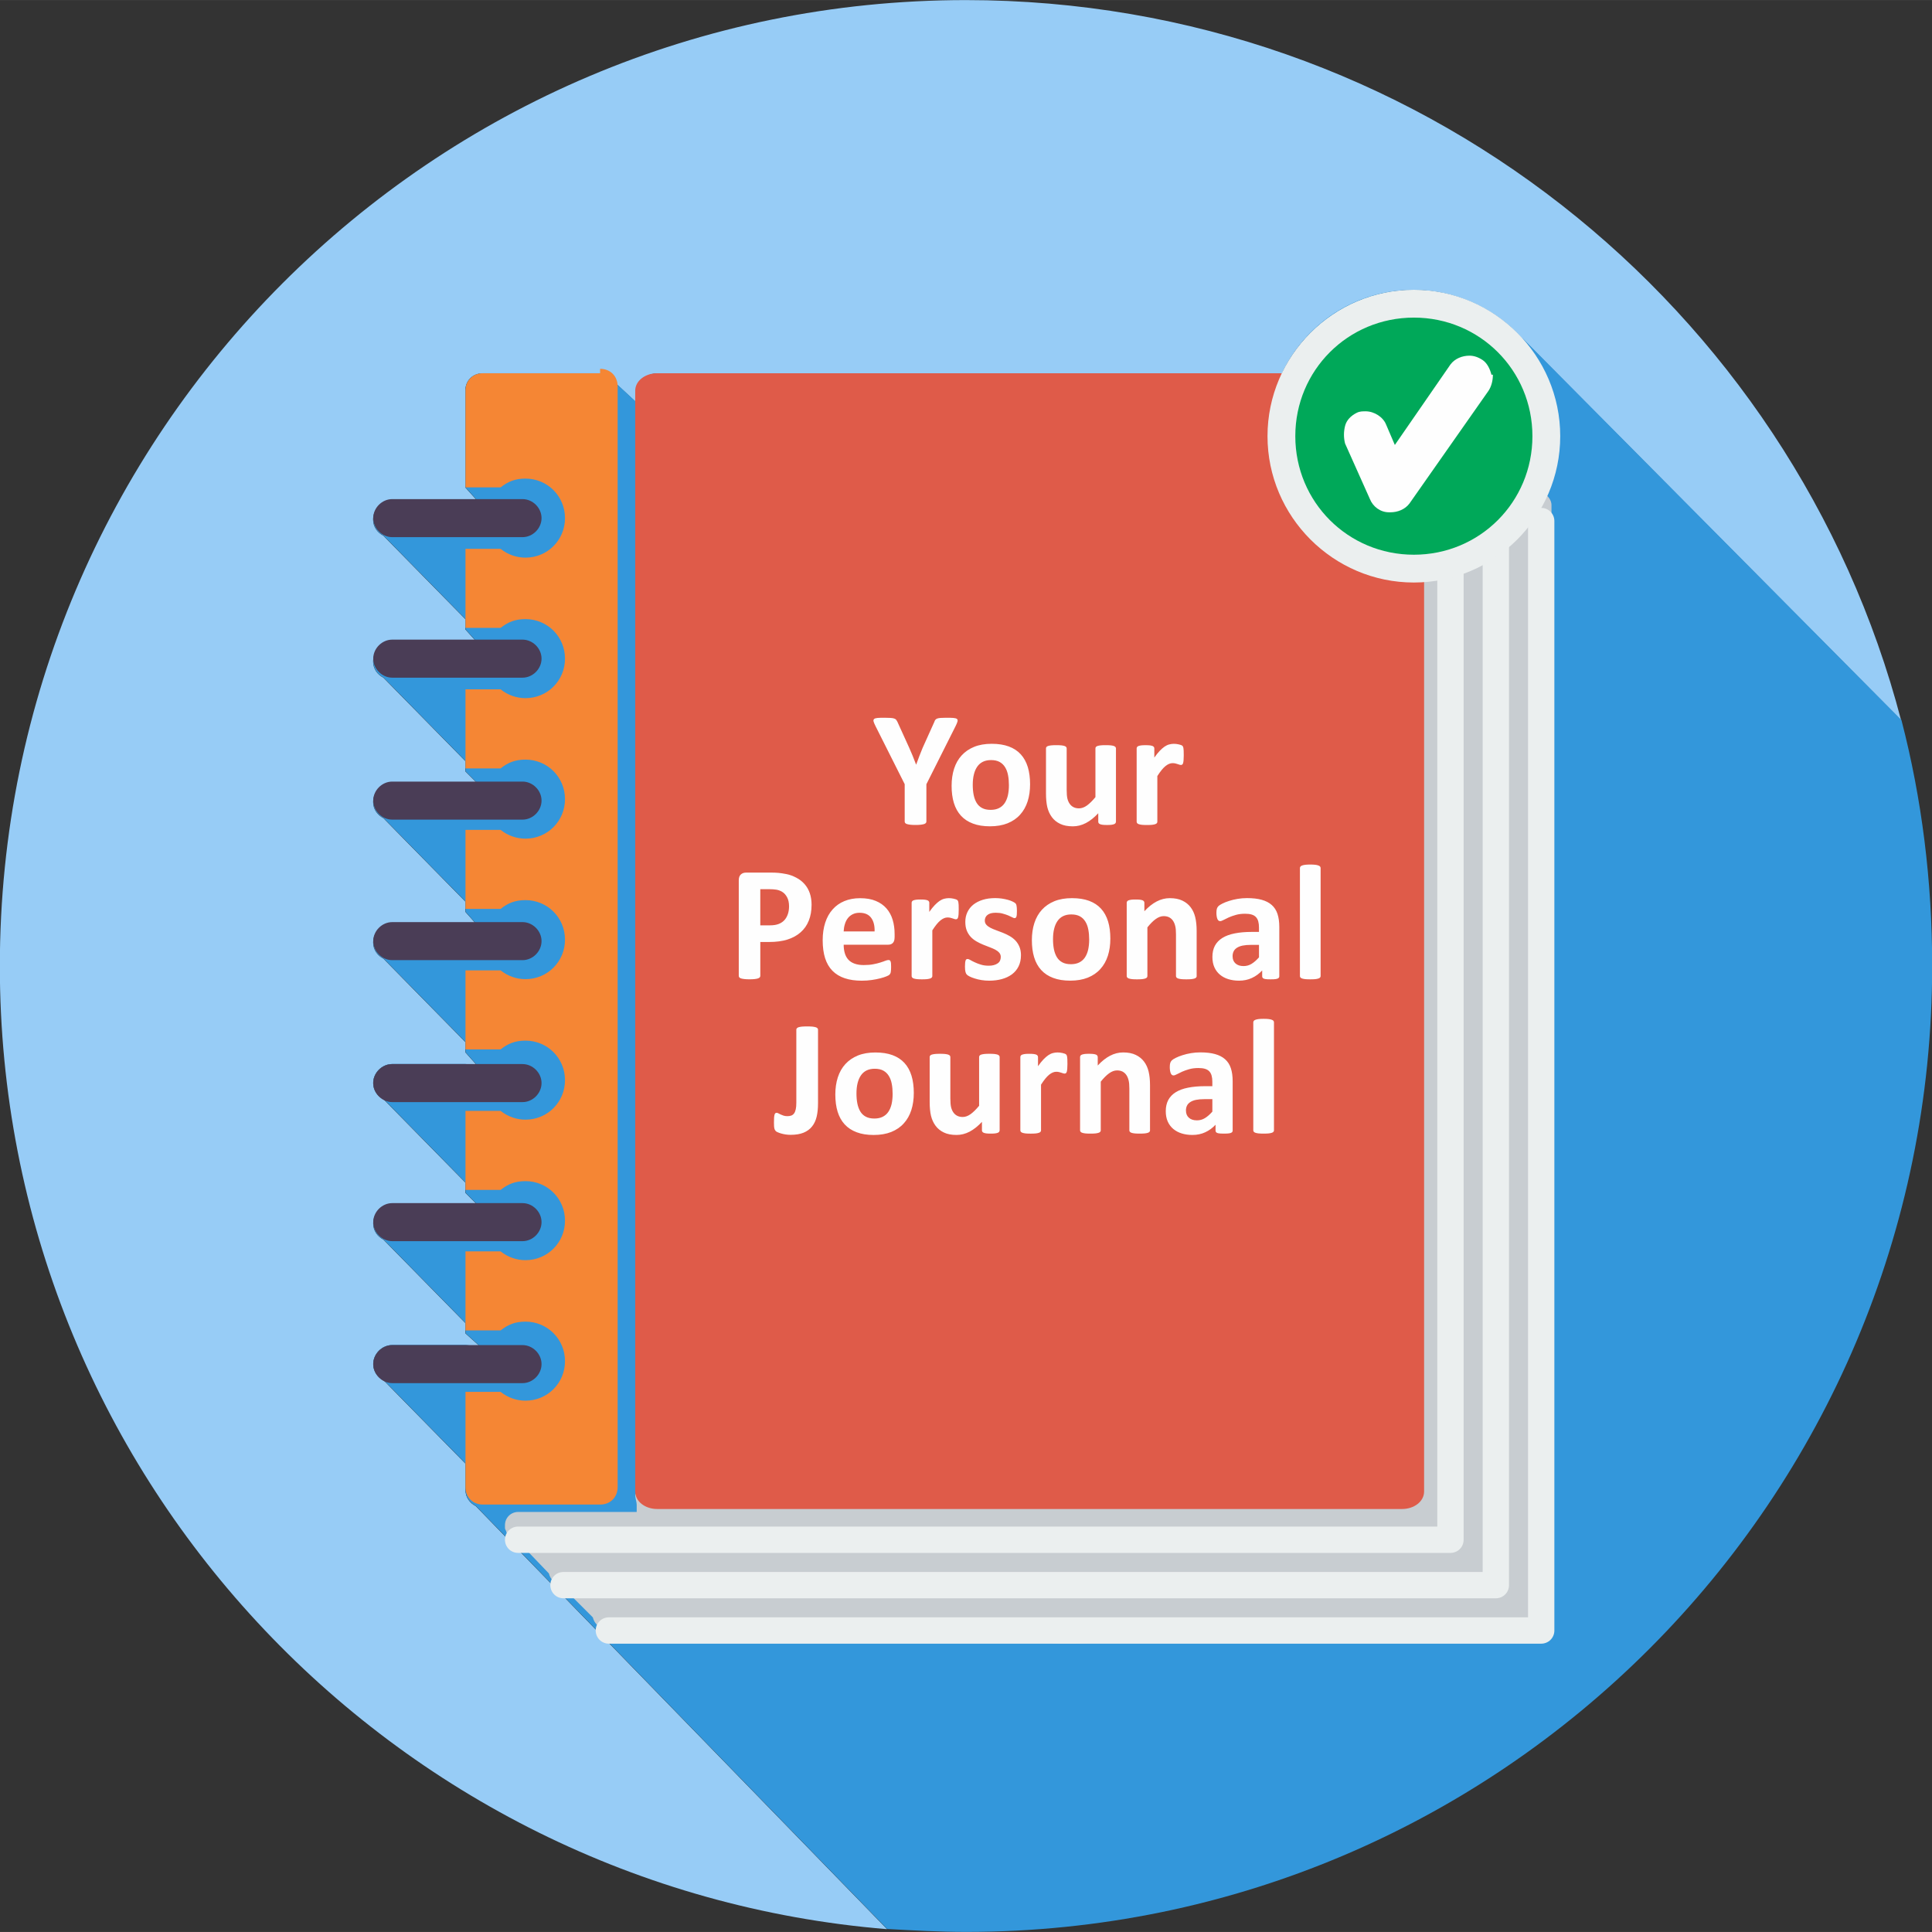 <?xml version="1.0" encoding="UTF-8"?>
<!DOCTYPE svg PUBLIC "-//W3C//DTD SVG 1.1//EN" "http://www.w3.org/Graphics/SVG/1.1/DTD/svg11.dtd">
<!-- Creator: CorelDRAW 2020 (64-Bit) -->
<svg xmlns="http://www.w3.org/2000/svg" xml:space="preserve" width="10.367mm" height="10.367mm" version="1.1" style="shape-rendering:geometricPrecision; text-rendering:geometricPrecision; image-rendering:optimizeQuality; fill-rule:evenodd; clip-rule:evenodd"
viewBox="0 0 1035.96 1035.93"
 xmlns:xlink="http://www.w3.org/1999/xlink"
 xmlns:xodm="http://www.corel.com/coreldraw/odm/2003">
 <rect x="0" y="0" width="1035.96" height="1035.93" fill="#333333" stroke="none"/>
 <defs>
  <style type="text/css">
   <![CDATA[
    .fil9 {fill:#FEFEFE;fill-rule:nonzero}
    .fil7 {fill:#00A859;fill-rule:nonzero}
    .fil1 {fill:#3397DB;fill-rule:nonzero}
    .fil4 {fill:#4A3D56;fill-rule:nonzero}
    .fil0 {fill:#97CCF6;fill-rule:nonzero}
    .fil2 {fill:#C8CDD1;fill-rule:nonzero}
    .fil5 {fill:#DF5B49;fill-rule:nonzero}
    .fil6 {fill:#EBEFEF;fill-rule:nonzero}
    .fil3 {fill:#F58634;fill-rule:nonzero}
    .fil8 {fill:#FEFEFE;fill-rule:nonzero}
   ]]>
  </style>
 </defs>
 <g id="Layer_x0020_1">
  <g id="_1494357755824">
   <path class="fil0" d="M475.6 1034.37l-220.53 -226.81c-3.14,-1.57 -5.5,-4.71 -5.5,-8.63l0 -14.13 -43.95 -44.74c-3.14,-1.57 -5.5,-4.71 -5.5,-8.63 0,-5.5 4.71,-10.2 10.2,-10.2l39.24 0 7.84 0.79 -7.84 -7.06 0 -5.5 -43.95 -44.74c-3.14,-1.57 -5.5,-4.71 -5.5,-8.63 0,-5.5 4.71,-10.2 10.2,-10.2l39.24 0 7.06 0.79 -7.06 -7.06 0 -5.5 -43.95 -44.74c-3.14,-1.57 -5.5,-4.71 -5.5,-8.63 0,-5.5 4.71,-10.2 10.2,-10.2l39.24 0 6.28 0.79 -6.28 -7.06 0 -5.5 -43.95 -44.74c-3.14,-1.57 -5.5,-4.71 -5.5,-8.63 0,-5.5 4.71,-10.2 10.2,-10.2l39.24 0 6.28 0.79 -6.28 -7.06 0 -5.5 -43.95 -44.74c-3.14,-1.57 -5.5,-4.71 -5.5,-8.63 0,-5.5 4.71,-10.2 10.2,-10.2l39.24 0 7.06 0.79 -7.06 -7.06 0 -5.5 -43.95 -44.74c-3.14,-1.57 -5.5,-4.71 -5.5,-8.63 0,-5.5 4.71,-10.2 10.2,-10.2l39.24 0 7.06 0.79 -7.06 -7.84 0 -5.5 -43.95 -44.74c-3.14,-1.57 -5.5,-4.71 -5.5,-8.63 0,-5.5 4.71,-10.2 10.2,-10.2l39.24 0 7.06 0.79 -7.06 -7.84 0 -51.8c0,-5.5 3.93,-9.41 9.41,-9.41l62.78 0c3.93,0 7.06,2.36 8.63,5.5l10.99 10.2 0 -6.28c0,-5.5 5.5,-9.41 11.77,-9.41l334.33 0c12.56,-26.68 40.03,-44.74 70.64,-44.74 22.76,0 43.95,10.2 58.08,25.9l203.27 204.84c-58.08,-222.1 -260.55,-386.13 -501.49,-386.13 -286.45,0 -517.98,232.31 -517.98,517.98 0,271.55 209.54,494.43 475.59,516.41l0.01 -0.02z"/>
   <path class="fil1" d="M816.21 181.28c-14.13,-15.7 -35.31,-25.9 -58.08,-25.9 -31.4,0 -58.08,18.05 -70.64,44.74l-334.33 0c-6.28,0 -11.77,3.93 -11.77,9.41l0 6.28 -10.99 -10.2c-1.57,-3.14 -4.71,-5.5 -8.63,-5.5l-62.78 0c-5.5,0 -9.41,3.93 -9.41,9.41l0 51.8 7.06 7.84 -7.06 -0.79 -39.24 0c-5.5,0 -10.2,4.71 -10.2,10.2 0,3.93 2.36,7.06 5.5,8.63l43.95 44.74 0 5.5 7.06 7.84 -7.06 -0.79 -39.24 0c-5.5,0 -10.2,4.71 -10.2,10.2 0,3.93 2.36,7.06 5.5,8.63l43.95 44.74 0 5.5 7.06 7.06 -7.06 -0.79 -39.24 0c-5.5,0 -10.2,4.71 -10.2,10.2 0,3.93 2.36,7.06 5.5,8.63l43.95 44.74 0 5.5 6.28 7.06 -6.28 -0.79 -39.24 0c-5.5,0 -10.2,4.71 -10.2,10.2 0,3.93 2.36,7.06 5.5,8.63l43.95 44.74 0 5.5 6.28 7.06 -6.28 -0.79 -39.24 0c-5.5,0 -10.2,4.71 -10.2,10.2 0,3.93 2.36,7.06 5.5,8.63l43.95 44.74 0 5.5 7.06 7.06 -7.06 -0.79 -39.24 0c-5.5,0 -10.2,4.71 -10.2,10.2 0,3.93 2.36,7.06 5.5,8.63l43.95 44.74 0 5.5 7.84 7.06 -7.84 -0.79 -39.24 0c-5.5,0 -10.2,4.71 -10.2,10.2 0,3.93 2.36,7.06 5.5,8.63l43.95 44.74 0 14.13c0,3.93 2.36,7.06 5.5,8.63l220.53 226.81c14.13,0.79 28.25,1.57 42.38,1.57 286.45,0 517.98,-232.31 517.98,-517.98 0,-45.52 -5.5,-89.47 -16.48,-131.85l-203.27 -204.84 -0.01 0.02z"/>
  </g>
  <path class="fil2" d="M829.55 264.47c-0.79,-0.79 -2.36,-0.79 -3.14,-0.79 -3.93,0 -7.06,3.14 -7.06,7.06l0 3.93c-3.14,3.93 -6.28,7.06 -10.2,10.2 -3.93,3.93 -9.41,7.06 -14.13,10.2 -3.14,1.57 -6.28,3.14 -10.2,4.71 -4.71,1.57 -9.41,3.14 -14.13,3.93 -2.36,0.79 -4.71,0.79 -7.84,0.79l0 487.37c0,5.5 -5.5,9.41 -11.77,9.41l-399.47 0c-2.36,0 -3.93,-0.79 -5.5,-1.57 -1.57,0.79 -3.93,0.79 -5.5,1.57 0,2.36 0.79,3.93 0.79,5.5 0,1.57 0,2.36 0,3.93l-63.57 0c-3.93,0 -7.06,3.14 -7.06,7.06 0,0.79 0,0.79 0,1.57 0,0.79 0.79,1.57 0.79,2.36 0.79,1.57 3.14,3.14 4.71,3.14l18.05 18.84c0.79,3.14 3.14,5.5 5.5,5.5l18.05 18.05c0.79,3.14 3.14,5.5 5.5,5.5l7.06 7.06 222.1 0c15.7,2.36 32.18,1.57 47.87,0l224.46 0c3.93,0 7.06,-3.14 7.06,-7.06l0 -601.95c0,-2.36 -1.57,-4.71 -3.93,-6.28l1.57 -0.02z"/>
  <path class="fil3" d="M321.78 200.12l-62.78 0c-5.5,0 -9.41,3.93 -9.41,9.41l0 51.8 18.84 0c3.93,-3.14 7.84,-4.71 13.34,-4.71 11.77,0 21.19,9.41 21.19,21.19 0,11.77 -9.41,21.19 -21.19,21.19 -4.71,0 -9.41,-1.57 -13.34,-4.71l-18.84 0 0 42.38 18.84 0c3.93,-3.14 7.84,-4.71 13.34,-4.71 11.77,0 21.19,9.41 21.19,21.19 0,11.77 -9.41,21.19 -21.19,21.19 -4.71,0 -9.41,-1.57 -13.34,-4.71l-18.84 0 0 42.38 18.84 0c3.93,-3.14 7.84,-4.71 13.34,-4.71 11.77,0 21.19,9.41 21.19,21.19 0,11.77 -9.41,21.19 -21.19,21.19 -4.71,0 -9.41,-1.57 -13.34,-4.71l-18.84 0 0 42.38 18.84 0c3.93,-3.14 7.84,-4.71 13.34,-4.71 11.77,0 21.19,9.41 21.19,21.19 0,11.77 -9.41,21.19 -21.19,21.19 -4.71,0 -9.41,-1.57 -13.34,-4.71l-18.84 0 0 42.38 18.84 0c3.93,-3.14 7.84,-4.71 13.34,-4.71 11.77,0 21.19,9.41 21.19,21.19 0,11.77 -9.41,21.19 -21.19,21.19 -4.71,0 -9.41,-1.57 -13.34,-4.71l-18.84 0 0 42.38 18.84 0c3.93,-3.14 7.84,-4.71 13.34,-4.71 11.77,0 21.19,9.41 21.19,21.19 0,11.77 -9.41,21.19 -21.19,21.19 -4.71,0 -9.41,-1.57 -13.34,-4.71l-18.84 0 0 42.38 18.84 0c3.93,-3.14 7.84,-4.71 13.34,-4.71 11.77,0 21.19,9.41 21.19,21.19 0,11.77 -9.41,21.19 -21.19,21.19 -4.71,0 -9.41,-1.57 -13.34,-4.71l-18.84 0 0 51.01c0,5.5 3.93,9.41 9.41,9.41l62.78 0c5.5,0 9.41,-3.93 9.41,-9.41l0 -590.18c0,-5.5 -3.93,-9.41 -9.41,-9.41l0 2.27z"/>
  <g id="_1494357755536">
   <path class="fil4" d="M280.18 494.43l-17.27 0 -13.34 0 -39.24 0c-5.5,0 -10.2,4.71 -10.2,10.2 0,5.5 4.71,10.2 10.2,10.2l39.24 0 13.34 0 17.27 0c5.5,0 10.2,-4.71 10.2,-10.2 0,-5.5 -4.71,-10.2 -10.2,-10.2z"/>
   <g>
    <path class="fil4" d="M280.18 721.24l-17.27 0 -13.34 0 -39.24 0c-5.5,0 -10.2,4.71 -10.2,10.2 0,5.5 4.71,10.2 10.2,10.2l39.24 0 13.34 0 17.27 0c5.5,0 10.2,-4.71 10.2,-10.2 0,-5.5 -4.71,-10.2 -10.2,-10.2z"/>
    <path class="fil4" d="M210.33 665.51l39.24 0 13.34 0 17.27 0c5.5,0 10.2,-4.71 10.2,-10.2 0,-5.5 -4.71,-10.2 -10.2,-10.2l-17.27 0 -13.34 0 -39.24 0c-5.5,0 -10.2,4.71 -10.2,10.2 0,5.5 4.71,10.2 10.2,10.2z"/>
    <path class="fil4" d="M280.18 570.55l-17.27 0 -13.34 0 -39.24 0c-5.5,0 -10.2,4.71 -10.2,10.2 0,5.5 4.71,10.2 10.2,10.2l39.24 0 13.34 0 17.27 0c5.5,0 10.2,-4.71 10.2,-10.2 0,-5.5 -4.71,-10.2 -10.2,-10.2z"/>
    <path class="fil4" d="M280.18 419.08l-17.27 0 -13.34 0 -39.24 0c-5.5,0 -10.2,4.71 -10.2,10.2 0,5.5 4.71,10.2 10.2,10.2l39.24 0 13.34 0 17.27 0c5.5,0 10.2,-4.71 10.2,-10.2 0,-5.5 -4.71,-10.2 -10.2,-10.2z"/>
    <path class="fil4" d="M210.33 363.36l39.24 0 13.34 0 17.27 0c5.5,0 10.2,-4.71 10.2,-10.2 0,-5.5 -4.71,-10.2 -10.2,-10.2l-17.27 0 -13.34 0 -39.24 0c-5.5,0 -10.2,4.71 -10.2,10.2 0,5.5 4.71,10.2 10.2,10.2z"/>
    <path class="fil4" d="M280.18 267.61l-17.27 0 -13.34 0 -39.24 0c-5.5,0 -10.2,4.71 -10.2,10.2 0,5.5 4.71,10.2 10.2,10.2l39.24 0 13.34 0 17.27 0c5.5,0 10.2,-4.71 10.2,-10.2 0,-5.5 -4.71,-10.2 -10.2,-10.2z"/>
   </g>
  </g>
  <path class="fil5" d="M340.61 799.72c0,5.5 5.5,9.41 11.77,9.41l399.47 0c6.28,0 11.77,-3.93 11.77,-9.41l0 -590.18c0,-5.5 -5.5,-9.41 -11.77,-9.41l-399.47 0c-6.28,0 -11.77,3.93 -11.77,9.41l0 590.18z"/>
  <path class="fil6" d="M777.75 832.67l-499.92 0c-3.93,0 -7.06,-3.14 -7.06,-7.06 0,-3.93 3.14,-7.06 7.06,-7.06l492.86 0 0 -587.83c0,-3.93 3.14,-7.06 7.06,-7.06 3.93,0 7.06,3.14 7.06,7.06l0 594.89c0,3.93 -3.14,7.06 -7.06,7.06z"/>
  <path class="fil6" d="M802.08 857.01l-499.92 0c-3.93,0 -7.06,-3.14 -7.06,-7.06 0,-3.93 3.14,-7.06 7.06,-7.06l492.86 0 0 -587.83c0,-3.93 3.14,-7.06 7.06,-7.06 3.93,0 7.06,3.14 7.06,7.06l0 594.89c0,3.93 -3.14,7.06 -7.06,7.06z"/>
  <path class="fil6" d="M826.41 881.34l-499.92 0c-3.93,0 -7.06,-3.14 -7.06,-7.06 0,-3.93 3.14,-7.06 7.06,-7.06l492.86 0 0 -587.83c0,-3.93 3.14,-7.06 7.06,-7.06 3.93,0 7.06,3.14 7.06,7.06l0 594.89c0,3.93 -3.14,7.06 -7.06,7.06z"/>
  <path class="fil6" d="M836.61 233.86c0,43.17 -35.31,78.48 -78.48,78.48 -43.17,0 -78.48,-35.31 -78.48,-78.48 0,-43.17 35.31,-78.48 78.48,-78.48 43.17,0 78.48,35.31 78.48,78.48z"/>
  <path class="fil7" d="M821.7 233.86c0,35.31 -28.25,63.57 -63.57,63.57 -35.31,0 -63.57,-28.25 -63.57,-63.57 0,-35.31 28.25,-63.57 63.57,-63.57 35.31,0 63.57,28.25 63.57,63.57z"/>
  <path class="fil8" d="M799.73 200.9c-0.79,-3.14 -2.36,-6.28 -4.71,-7.84 -2.36,-1.57 -4.71,-2.36 -7.06,-2.36 -3.93,0 -7.84,1.57 -10.2,4.71l-29.83 43.17 -4.71 -10.99c-1.57,-3.93 -6.28,-7.06 -10.99,-7.06 -1.57,0 -3.14,0 -4.71,0.79 -3.14,1.57 -5.5,3.93 -6.28,7.06 -0.79,3.14 -0.79,6.28 0,9.41l13.34 29.83c1.57,3.93 5.5,7.06 10.2,7.06 0,0 0.79,0 0.79,0 3.93,0 7.84,-1.57 10.2,-4.71l42.38 -60.43c1.57,-2.36 2.36,-5.5 2.36,-8.63l-0.79 0z"/>
  <g id="_2793946652848">
   <path class="fil9" d="M496.74 420.46l0 20.03c0,0.29 -0.09,0.56 -0.29,0.8 -0.19,0.22 -0.51,0.42 -0.94,0.57 -0.44,0.13 -1.04,0.26 -1.79,0.35 -0.75,0.09 -1.69,0.13 -2.8,0.13 -1.14,0 -2.09,-0.04 -2.82,-0.13 -0.73,-0.09 -1.33,-0.22 -1.78,-0.35 -0.46,-0.15 -0.78,-0.35 -0.94,-0.57 -0.18,-0.24 -0.27,-0.51 -0.27,-0.8l0 -20.03 -15.6 -31.03c-0.55,-1.08 -0.91,-1.94 -1.08,-2.54 -0.16,-0.6 -0.07,-1.05 0.27,-1.37 0.33,-0.3 0.96,-0.49 1.87,-0.57 0.9,-0.07 2.16,-0.1 3.77,-0.1 1.35,0 2.42,0.03 3.23,0.09 0.81,0.06 1.44,0.16 1.91,0.33 0.46,0.16 0.81,0.37 1.04,0.63 0.21,0.27 0.42,0.6 0.63,1.02l6.37 14c0.62,1.35 1.23,2.78 1.83,4.27 0.62,1.5 1.22,3.06 1.85,4.72l0.09 0c0.56,-1.6 1.13,-3.13 1.72,-4.63 0.58,-1.51 1.15,-2.92 1.71,-4.27l6.27 -13.91c0.15,-0.48 0.33,-0.86 0.55,-1.13 0.21,-0.28 0.54,-0.51 0.99,-0.69 0.44,-0.16 1.04,-0.28 1.81,-0.34 0.75,-0.06 1.77,-0.09 3.03,-0.09 1.67,0 2.98,0.03 3.9,0.1 0.93,0.08 1.56,0.27 1.89,0.57 0.35,0.32 0.42,0.78 0.24,1.4 -0.16,0.62 -0.52,1.44 -1.05,2.51l-15.59 31.03zm55.6 0.09c0,3.34 -0.44,6.39 -1.32,9.15 -0.89,2.75 -2.21,5.12 -4.02,7.11 -1.78,2 -4.02,3.53 -6.72,4.63 -2.7,1.08 -5.86,1.62 -9.46,1.62 -3.5,0 -6.54,-0.48 -9.11,-1.46 -2.59,-0.96 -4.74,-2.37 -6.43,-4.22 -1.7,-1.85 -2.96,-4.12 -3.79,-6.81 -0.83,-2.69 -1.23,-5.77 -1.23,-9.24 0,-3.33 0.45,-6.4 1.33,-9.15 0.91,-2.79 2.24,-5.16 4.05,-7.13 1.79,-1.97 4.03,-3.51 6.71,-4.6 2.67,-1.09 5.83,-1.63 9.42,-1.63 3.54,0 6.59,0.48 9.16,1.43 2.59,0.96 4.72,2.36 6.41,4.21 1.69,1.85 2.94,4.12 3.77,6.81 0.82,2.69 1.23,5.79 1.23,9.28zm-11.35 0.44c0,-1.94 -0.15,-3.73 -0.47,-5.35 -0.31,-1.64 -0.82,-3.05 -1.58,-4.26 -0.73,-1.2 -1.71,-2.15 -2.93,-2.82 -1.23,-0.68 -2.76,-1.01 -4.63,-1.01 -1.65,0 -3.09,0.3 -4.34,0.9 -1.23,0.6 -2.25,1.49 -3.05,2.65 -0.8,1.16 -1.4,2.55 -1.79,4.18 -0.41,1.63 -0.6,3.48 -0.6,5.57 0,1.94 0.16,3.73 0.48,5.35 0.33,1.64 0.86,3.05 1.58,4.26 0.72,1.2 1.7,2.13 2.94,2.79 1.24,0.66 2.77,0.99 4.6,0.99 1.69,0 3.14,-0.3 4.39,-0.9 1.23,-0.6 2.26,-1.47 3.05,-2.61 0.8,-1.16 1.39,-2.54 1.78,-4.17 0.37,-1.63 0.57,-3.48 0.57,-5.57zm57.38 19.6c0,0.29 -0.08,0.54 -0.23,0.77 -0.14,0.22 -0.39,0.4 -0.77,0.55 -0.36,0.14 -0.84,0.26 -1.45,0.34 -0.61,0.07 -1.36,0.1 -2.26,0.1 -0.98,0 -1.76,-0.03 -2.36,-0.1 -0.6,-0.08 -1.08,-0.2 -1.43,-0.34 -0.36,-0.15 -0.6,-0.33 -0.75,-0.55 -0.15,-0.23 -0.22,-0.48 -0.22,-0.77l0 -4.54c-2.17,2.33 -4.38,4.09 -6.63,5.26 -2.26,1.18 -4.59,1.76 -6.98,1.76 -2.71,0 -4.99,-0.43 -6.81,-1.32 -1.84,-0.87 -3.33,-2.09 -4.45,-3.61 -1.13,-1.53 -1.94,-3.29 -2.44,-5.3 -0.48,-2.02 -0.72,-4.53 -0.72,-7.51l0 -24.03c0,-0.28 0.08,-0.54 0.24,-0.76 0.17,-0.23 0.47,-0.41 0.89,-0.56 0.42,-0.13 1,-0.25 1.73,-0.33 0.72,-0.07 1.6,-0.1 2.67,-0.1 1.08,0 1.99,0.03 2.69,0.1 0.71,0.08 1.28,0.2 1.7,0.33 0.44,0.15 0.74,0.33 0.9,0.56 0.18,0.22 0.27,0.48 0.27,0.76l0 22.18c0,2.06 0.14,3.63 0.39,4.71 0.27,1.09 0.68,2.03 1.22,2.79 0.54,0.78 1.23,1.39 2.08,1.82 0.82,0.42 1.8,0.63 2.93,0.63 1.41,0 2.82,-0.51 4.25,-1.53 1.41,-1.02 2.95,-2.53 4.55,-4.48l0 -26.12c0,-0.28 0.08,-0.54 0.24,-0.76 0.17,-0.23 0.45,-0.41 0.89,-0.56 0.42,-0.13 0.99,-0.25 1.68,-0.33 0.71,-0.07 1.61,-0.1 2.69,-0.1 1.09,0 1.99,0.03 2.69,0.1 0.7,0.08 1.27,0.2 1.67,0.33 0.41,0.15 0.71,0.33 0.87,0.56 0.19,0.22 0.28,0.48 0.28,0.76l0 39.29zm36.37 -35.62c0,1.05 -0.03,1.92 -0.09,2.6 -0.06,0.68 -0.15,1.2 -0.25,1.58 -0.12,0.37 -0.29,0.65 -0.47,0.8 -0.2,0.15 -0.44,0.21 -0.74,0.21 -0.22,0 -0.49,-0.05 -0.79,-0.15 -0.29,-0.11 -0.62,-0.21 -1,-0.33 -0.36,-0.12 -0.76,-0.23 -1.2,-0.34 -0.45,-0.1 -0.93,-0.15 -1.46,-0.15 -0.61,0 -1.23,0.12 -1.84,0.38 -0.62,0.26 -1.27,0.63 -1.93,1.17 -0.66,0.53 -1.35,1.23 -2.07,2.11 -0.72,0.88 -1.49,1.97 -2.32,3.26l0 24.49c0,0.29 -0.09,0.54 -0.27,0.77 -0.16,0.22 -0.46,0.4 -0.9,0.55 -0.42,0.14 -0.99,0.26 -1.68,0.34 -0.71,0.07 -1.61,0.1 -2.69,0.1 -1.08,0 -1.99,-0.03 -2.69,-0.1 -0.69,-0.08 -1.27,-0.2 -1.69,-0.34 -0.43,-0.15 -0.73,-0.33 -0.9,-0.55 -0.18,-0.23 -0.27,-0.48 -0.27,-0.77l0 -39.29c0,-0.28 0.08,-0.54 0.23,-0.76 0.13,-0.23 0.4,-0.41 0.78,-0.56 0.39,-0.13 0.87,-0.25 1.47,-0.33 0.6,-0.07 1.37,-0.1 2.27,-0.1 0.95,0 1.71,0.03 2.33,0.1 0.62,0.08 1.1,0.2 1.44,0.33 0.33,0.15 0.57,0.33 0.72,0.56 0.15,0.22 0.23,0.48 0.23,0.76l0 4.9c1.02,-1.47 2,-2.67 2.9,-3.62 0.92,-0.95 1.79,-1.71 2.6,-2.27 0.83,-0.55 1.65,-0.95 2.48,-1.16 0.81,-0.22 1.64,-0.33 2.47,-0.33 0.37,0 0.79,0.02 1.23,0.06 0.43,0.05 0.9,0.12 1.37,0.23 0.46,0.1 0.88,0.22 1.23,0.34 0.36,0.14 0.61,0.28 0.78,0.43 0.15,0.15 0.27,0.31 0.35,0.48 0.07,0.18 0.13,0.42 0.19,0.73 0.06,0.3 0.11,0.77 0.14,1.39 0.03,0.61 0.04,1.44 0.04,2.49zm-155.05 97.61c0,1.35 -0.3,2.34 -0.9,2.99 -0.6,0.64 -1.43,0.97 -2.49,0.97l-23.91 0c0,1.67 0.19,3.17 0.6,4.54 0.39,1.36 1.02,2.51 1.88,3.46 0.87,0.95 1.98,1.67 3.35,2.16 1.37,0.5 2.99,0.76 4.9,0.76 1.94,0 3.64,-0.14 5.11,-0.43 1.46,-0.28 2.74,-0.58 3.8,-0.93 1.07,-0.34 1.96,-0.64 2.66,-0.93 0.71,-0.28 1.28,-0.42 1.72,-0.42 0.27,0 0.49,0.04 0.66,0.15 0.18,0.11 0.33,0.29 0.45,0.56 0.1,0.25 0.19,0.63 0.24,1.11 0.04,0.48 0.06,1.1 0.06,1.82 0,0.64 -0.02,1.2 -0.05,1.65 -0.03,0.45 -0.07,0.84 -0.13,1.16 -0.06,0.33 -0.14,0.6 -0.26,0.81 -0.12,0.22 -0.27,0.44 -0.46,0.65 -0.2,0.19 -0.71,0.48 -1.57,0.84 -0.85,0.36 -1.93,0.7 -3.26,1.05 -1.32,0.35 -2.82,0.65 -4.52,0.9 -1.7,0.26 -3.52,0.39 -5.46,0.39 -3.5,0 -6.55,-0.43 -9.17,-1.32 -2.62,-0.87 -4.81,-2.21 -6.58,-4 -1.76,-1.79 -3.07,-4.06 -3.94,-6.77 -0.86,-2.73 -1.29,-5.93 -1.29,-9.59 0,-3.49 0.45,-6.63 1.36,-9.43 0.91,-2.8 2.23,-5.17 3.97,-7.11 1.73,-1.96 3.83,-3.45 6.31,-4.47 2.5,-1.04 5.3,-1.55 8.4,-1.55 3.29,0 6.1,0.48 8.42,1.46 2.34,0.96 4.25,2.32 5.75,4.03 1.49,1.71 2.61,3.76 3.31,6.1 0.71,2.35 1.05,4.9 1.05,7.66l0 1.76zm-10.72 -3.16c0.09,-3.11 -0.54,-5.56 -1.88,-7.33 -1.33,-1.78 -3.39,-2.67 -6.19,-2.67 -1.41,0 -2.64,0.27 -3.68,0.8 -1.05,0.52 -1.93,1.23 -2.62,2.13 -0.69,0.9 -1.21,1.95 -1.57,3.17 -0.38,1.23 -0.59,2.53 -0.65,3.91l16.58 0zm45.11 -11.7c0,1.05 -0.03,1.92 -0.09,2.6 -0.06,0.68 -0.15,1.2 -0.25,1.58 -0.12,0.37 -0.29,0.65 -0.47,0.8 -0.2,0.15 -0.44,0.21 -0.74,0.21 -0.22,0 -0.49,-0.05 -0.79,-0.15 -0.29,-0.11 -0.62,-0.21 -1,-0.33 -0.36,-0.12 -0.76,-0.23 -1.2,-0.34 -0.45,-0.1 -0.93,-0.15 -1.46,-0.15 -0.61,0 -1.23,0.12 -1.84,0.38 -0.62,0.26 -1.27,0.63 -1.93,1.17 -0.66,0.53 -1.35,1.23 -2.07,2.11 -0.72,0.88 -1.49,1.97 -2.32,3.26l0 24.49c0,0.29 -0.09,0.54 -0.27,0.77 -0.16,0.22 -0.46,0.4 -0.9,0.55 -0.42,0.14 -0.99,0.26 -1.68,0.34 -0.71,0.07 -1.61,0.1 -2.69,0.1 -1.08,0 -1.99,-0.03 -2.69,-0.1 -0.69,-0.08 -1.27,-0.2 -1.69,-0.34 -0.43,-0.15 -0.73,-0.33 -0.9,-0.55 -0.18,-0.23 -0.27,-0.48 -0.27,-0.77l0 -39.29c0,-0.28 0.08,-0.54 0.23,-0.76 0.13,-0.23 0.4,-0.41 0.78,-0.56 0.39,-0.13 0.87,-0.25 1.47,-0.33 0.6,-0.07 1.37,-0.1 2.27,-0.1 0.95,0 1.71,0.03 2.33,0.1 0.62,0.08 1.1,0.2 1.44,0.33 0.33,0.15 0.57,0.33 0.72,0.56 0.15,0.22 0.23,0.48 0.23,0.76l0 4.9c1.02,-1.47 2,-2.67 2.9,-3.62 0.92,-0.95 1.79,-1.71 2.6,-2.27 0.83,-0.55 1.65,-0.95 2.48,-1.16 0.81,-0.22 1.64,-0.33 2.47,-0.33 0.37,0 0.79,0.02 1.23,0.06 0.43,0.05 0.9,0.12 1.37,0.23 0.46,0.1 0.88,0.22 1.23,0.34 0.36,0.14 0.61,0.28 0.78,0.43 0.15,0.15 0.27,0.31 0.35,0.48 0.07,0.18 0.13,0.42 0.19,0.73 0.06,0.3 0.11,0.77 0.14,1.39 0.03,0.61 0.04,1.44 0.04,2.49zm33.37 24.51c0,2.22 -0.42,4.19 -1.27,5.91 -0.82,1.7 -2.01,3.11 -3.54,4.27 -1.54,1.14 -3.34,1.99 -5.43,2.57 -2.09,0.57 -4.34,0.85 -6.77,0.85 -1.47,0 -2.88,-0.1 -4.22,-0.33 -1.34,-0.22 -2.53,-0.51 -3.59,-0.86 -1.06,-0.33 -1.94,-0.67 -2.65,-1.03 -0.7,-0.36 -1.22,-0.69 -1.53,-1.01 -0.33,-0.32 -0.59,-0.8 -0.75,-1.46 -0.18,-0.64 -0.27,-1.62 -0.27,-2.91 0,-0.84 0.03,-1.52 0.09,-2.03 0.06,-0.51 0.15,-0.93 0.25,-1.23 0.12,-0.31 0.27,-0.52 0.45,-0.62 0.17,-0.11 0.39,-0.15 0.66,-0.15 0.32,0 0.8,0.18 1.43,0.55 0.63,0.38 1.42,0.79 2.36,1.22 0.93,0.45 2.03,0.87 3.28,1.25 1.25,0.39 2.67,0.59 4.25,0.59 0.99,0 1.9,-0.11 2.66,-0.32 0.78,-0.2 1.46,-0.5 2.03,-0.89 0.57,-0.37 1.01,-0.85 1.31,-1.45 0.28,-0.59 0.43,-1.27 0.43,-2.03 0,-0.89 -0.27,-1.64 -0.81,-2.27 -0.55,-0.63 -1.27,-1.19 -2.16,-1.66 -0.9,-0.46 -1.92,-0.9 -3.05,-1.32 -1.13,-0.4 -2.3,-0.86 -3.49,-1.37 -1.19,-0.49 -2.36,-1.06 -3.49,-1.71 -1.12,-0.65 -2.15,-1.43 -3.05,-2.37 -0.88,-0.94 -1.61,-2.08 -2.16,-3.39 -0.54,-1.32 -0.81,-2.91 -0.81,-4.76 0,-1.88 0.37,-3.59 1.11,-5.17 0.74,-1.56 1.79,-2.92 3.17,-4.03 1.4,-1.11 3.08,-1.98 5.07,-2.6 1.99,-0.62 4.22,-0.92 6.69,-0.92 1.25,0 2.43,0.09 3.61,0.26 1.15,0.18 2.22,0.4 3.15,0.66 0.95,0.27 1.75,0.54 2.39,0.86 0.65,0.3 1.11,0.57 1.4,0.78 0.29,0.22 0.48,0.43 0.6,0.66 0.11,0.23 0.2,0.48 0.26,0.8 0.06,0.3 0.12,0.69 0.16,1.14 0.05,0.45 0.06,1.02 0.06,1.7 0,0.79 -0.01,1.44 -0.06,1.94 -0.04,0.49 -0.12,0.9 -0.22,1.18 -0.11,0.3 -0.24,0.5 -0.42,0.6 -0.18,0.11 -0.4,0.16 -0.62,0.16 -0.27,0 -0.69,-0.16 -1.25,-0.47 -0.55,-0.3 -1.26,-0.63 -2.1,-0.98 -0.84,-0.34 -1.82,-0.67 -2.92,-0.97 -1.11,-0.32 -2.37,-0.47 -3.79,-0.47 -1,0 -1.87,0.1 -2.61,0.3 -0.74,0.21 -1.34,0.51 -1.82,0.89 -0.47,0.37 -0.83,0.82 -1.05,1.33 -0.24,0.52 -0.36,1.07 -0.36,1.64 0,0.92 0.28,1.69 0.84,2.3 0.56,0.62 1.29,1.16 2.21,1.63 0.9,0.46 1.95,0.91 3.11,1.32 1.16,0.4 2.34,0.85 3.53,1.34 1.19,0.48 2.38,1.05 3.53,1.69 1.16,0.65 2.21,1.45 3.12,2.38 0.91,0.95 1.65,2.06 2.2,3.37 0.56,1.3 0.85,2.85 0.85,4.64zm47.93 -8.92c0,3.34 -0.44,6.39 -1.32,9.15 -0.89,2.75 -2.21,5.12 -4.02,7.11 -1.78,2 -4.02,3.53 -6.72,4.63 -2.7,1.08 -5.86,1.62 -9.46,1.62 -3.5,0 -6.54,-0.48 -9.11,-1.46 -2.59,-0.96 -4.74,-2.37 -6.43,-4.22 -1.7,-1.85 -2.96,-4.12 -3.79,-6.81 -0.83,-2.69 -1.23,-5.77 -1.23,-9.24 0,-3.33 0.45,-6.4 1.33,-9.15 0.91,-2.79 2.24,-5.16 4.05,-7.13 1.79,-1.97 4.03,-3.51 6.71,-4.6 2.67,-1.09 5.83,-1.63 9.42,-1.63 3.54,0 6.59,0.48 9.16,1.43 2.59,0.96 4.72,2.36 6.41,4.21 1.69,1.85 2.94,4.12 3.77,6.81 0.82,2.69 1.23,5.79 1.23,9.28zm-11.35 0.44c0,-1.94 -0.15,-3.73 -0.47,-5.35 -0.31,-1.64 -0.82,-3.05 -1.58,-4.26 -0.73,-1.2 -1.71,-2.15 -2.93,-2.82 -1.23,-0.68 -2.76,-1.01 -4.63,-1.01 -1.65,0 -3.09,0.3 -4.34,0.9 -1.23,0.6 -2.25,1.49 -3.05,2.65 -0.8,1.16 -1.4,2.55 -1.79,4.18 -0.41,1.63 -0.6,3.48 -0.6,5.57 0,1.94 0.16,3.73 0.48,5.35 0.33,1.64 0.86,3.05 1.58,4.26 0.72,1.2 1.7,2.13 2.94,2.79 1.24,0.66 2.77,0.99 4.6,0.99 1.69,0 3.14,-0.3 4.39,-0.9 1.23,-0.6 2.26,-1.47 3.05,-2.61 0.8,-1.16 1.39,-2.54 1.78,-4.17 0.37,-1.63 0.57,-3.48 0.57,-5.57zm57.65 19.6c0,0.29 -0.09,0.54 -0.27,0.77 -0.17,0.22 -0.47,0.4 -0.88,0.55 -0.42,0.14 -0.99,0.26 -1.71,0.34 -0.72,0.07 -1.61,0.1 -2.66,0.1 -1.1,0 -2,-0.03 -2.72,-0.1 -0.72,-0.08 -1.29,-0.2 -1.71,-0.34 -0.41,-0.15 -0.71,-0.33 -0.88,-0.55 -0.18,-0.23 -0.27,-0.48 -0.27,-0.77l0 -22.39c0,-1.91 -0.13,-3.41 -0.42,-4.49 -0.27,-1.1 -0.67,-2.03 -1.2,-2.8 -0.53,-0.78 -1.22,-1.38 -2.04,-1.82 -0.85,-0.42 -1.81,-0.63 -2.92,-0.63 -1.41,0 -2.82,0.51 -4.27,1.55 -1.43,1.02 -2.93,2.53 -4.48,4.48l0 26.1c0,0.29 -0.09,0.54 -0.27,0.77 -0.16,0.22 -0.46,0.4 -0.9,0.55 -0.42,0.14 -0.99,0.26 -1.68,0.34 -0.71,0.07 -1.61,0.1 -2.69,0.1 -1.08,0 -1.99,-0.03 -2.69,-0.1 -0.69,-0.08 -1.27,-0.2 -1.69,-0.34 -0.43,-0.15 -0.73,-0.33 -0.9,-0.55 -0.18,-0.23 -0.27,-0.48 -0.27,-0.77l0 -39.29c0,-0.28 0.08,-0.54 0.23,-0.76 0.13,-0.23 0.4,-0.41 0.78,-0.56 0.39,-0.13 0.87,-0.25 1.47,-0.33 0.6,-0.07 1.37,-0.1 2.27,-0.1 0.95,0 1.71,0.03 2.33,0.1 0.62,0.08 1.1,0.2 1.44,0.33 0.33,0.15 0.57,0.33 0.72,0.56 0.15,0.22 0.23,0.48 0.23,0.76l0 4.54c2.16,-2.34 4.37,-4.09 6.63,-5.26 2.24,-1.17 4.58,-1.76 7.01,-1.76 2.67,0 4.93,0.44 6.75,1.33 1.83,0.87 3.31,2.07 4.45,3.59 1.13,1.5 1.94,3.27 2.43,5.3 0.5,2.03 0.76,4.47 0.76,7.3l0 24.25zm44.31 0.14c0,0.4 -0.15,0.72 -0.44,0.96 -0.3,0.24 -0.76,0.41 -1.4,0.51 -0.63,0.11 -1.56,0.15 -2.81,0.15 -1.32,0 -2.28,-0.04 -2.88,-0.15 -0.6,-0.1 -1.04,-0.27 -1.28,-0.51 -0.26,-0.24 -0.38,-0.56 -0.38,-0.96l0 -3.13c-1.62,1.73 -3.45,3.07 -5.53,4.03 -2.06,0.96 -4.36,1.44 -6.87,1.44 -2.07,0 -4,-0.27 -5.74,-0.81 -1.75,-0.54 -3.25,-1.35 -4.53,-2.42 -1.27,-1.08 -2.27,-2.4 -2.97,-3.98 -0.71,-1.6 -1.05,-3.44 -1.05,-5.55 0,-2.3 0.45,-4.28 1.33,-5.97 0.91,-1.69 2.24,-3.08 4.02,-4.19 1.77,-1.1 3.96,-1.91 6.61,-2.43 2.63,-0.53 5.7,-0.8 9.17,-0.8l3.84 0 0 -2.37c0,-1.24 -0.12,-2.32 -0.38,-3.25 -0.24,-0.92 -0.66,-1.7 -1.23,-2.32 -0.57,-0.61 -1.32,-1.06 -2.29,-1.36 -0.94,-0.29 -2.13,-0.44 -3.53,-0.44 -1.85,0 -3.5,0.21 -4.94,0.62 -1.46,0.4 -2.74,0.87 -3.85,1.36 -1.11,0.5 -2.05,0.97 -2.8,1.37 -0.75,0.41 -1.35,0.62 -1.82,0.62 -0.33,0 -0.61,-0.11 -0.85,-0.3 -0.26,-0.21 -0.47,-0.51 -0.62,-0.89 -0.16,-0.37 -0.28,-0.86 -0.37,-1.41 -0.09,-0.56 -0.14,-1.17 -0.14,-1.84 0,-0.91 0.08,-1.63 0.23,-2.16 0.13,-0.53 0.42,-0.99 0.82,-1.43 0.42,-0.42 1.13,-0.88 2.17,-1.4 1.02,-0.51 2.22,-0.99 3.6,-1.42 1.39,-0.45 2.89,-0.82 4.51,-1.09 1.64,-0.28 3.32,-0.42 5.05,-0.42 3.08,0 5.71,0.3 7.9,0.91 2.18,0.6 3.98,1.53 5.38,2.78 1.41,1.24 2.45,2.85 3.1,4.82 0.64,1.95 0.96,4.3 0.96,6.98l0 26.42zm-10.9 -16.86l-4.23 0c-1.79,0 -3.3,0.14 -4.57,0.39 -1.26,0.27 -2.28,0.67 -3.08,1.21 -0.79,0.52 -1.37,1.15 -1.73,1.91 -0.37,0.75 -0.55,1.6 -0.55,2.57 0,1.65 0.52,2.94 1.56,3.87 1.04,0.95 2.48,1.42 4.33,1.42 1.55,0 2.98,-0.39 4.28,-1.19 1.31,-0.8 2.63,-1.95 3.99,-3.49l0 -6.68zm33.04 16.72c0,0.29 -0.09,0.54 -0.27,0.77 -0.16,0.22 -0.46,0.4 -0.9,0.55 -0.42,0.14 -0.99,0.26 -1.68,0.34 -0.71,0.07 -1.61,0.1 -2.69,0.1 -1.08,0 -1.99,-0.03 -2.69,-0.1 -0.69,-0.08 -1.27,-0.2 -1.69,-0.34 -0.43,-0.15 -0.73,-0.33 -0.9,-0.55 -0.18,-0.23 -0.27,-0.48 -0.27,-0.77l0 -57.9c0,-0.3 0.09,-0.55 0.27,-0.8 0.17,-0.22 0.47,-0.43 0.9,-0.58 0.42,-0.17 1,-0.29 1.69,-0.38 0.7,-0.09 1.61,-0.13 2.69,-0.13 1.08,0 1.98,0.04 2.69,0.13 0.69,0.09 1.26,0.21 1.68,0.38 0.44,0.15 0.74,0.36 0.9,0.58 0.18,0.25 0.27,0.5 0.27,0.8l0 57.9zm-269.5 68.41c0,2.58 -0.24,4.91 -0.72,6.98 -0.5,2.06 -1.31,3.83 -2.48,5.27 -1.16,1.46 -2.68,2.57 -4.56,3.34 -1.88,0.77 -4.21,1.14 -6.96,1.14 -0.87,0 -1.75,-0.06 -2.62,-0.19 -0.87,-0.14 -1.67,-0.3 -2.37,-0.51 -0.72,-0.2 -1.35,-0.43 -1.88,-0.67 -0.53,-0.22 -0.89,-0.43 -1.05,-0.63 -0.18,-0.19 -0.33,-0.39 -0.45,-0.6 -0.12,-0.19 -0.21,-0.46 -0.3,-0.81 -0.09,-0.33 -0.15,-0.75 -0.18,-1.26 -0.03,-0.5 -0.05,-1.13 -0.05,-1.9 0,-0.99 0.02,-1.84 0.06,-2.54 0.05,-0.69 0.12,-1.23 0.23,-1.62 0.1,-0.41 0.25,-0.68 0.43,-0.84 0.2,-0.17 0.44,-0.24 0.74,-0.24 0.25,0 0.57,0.09 0.91,0.28 0.37,0.2 0.76,0.41 1.21,0.62 0.43,0.21 0.94,0.41 1.53,0.6 0.59,0.2 1.28,0.3 2.07,0.3 0.8,0 1.49,-0.1 2.11,-0.33 0.6,-0.22 1.1,-0.6 1.49,-1.14 0.4,-0.54 0.7,-1.28 0.9,-2.2 0.21,-0.9 0.31,-2.07 0.31,-3.51l0 -39.19c0,-0.28 0.09,-0.54 0.29,-0.76 0.2,-0.23 0.5,-0.41 0.93,-0.56 0.42,-0.13 1.02,-0.25 1.78,-0.33 0.76,-0.07 1.71,-0.1 2.82,-0.1 1.11,0 2.04,0.03 2.78,0.1 0.74,0.08 1.32,0.2 1.77,0.33 0.47,0.15 0.79,0.33 0.98,0.56 0.2,0.22 0.29,0.48 0.29,0.76l0 39.64zm51.36 -5.7c0,3.34 -0.44,6.39 -1.32,9.15 -0.89,2.75 -2.21,5.12 -4.02,7.11 -1.78,2 -4.02,3.53 -6.72,4.63 -2.7,1.08 -5.86,1.62 -9.46,1.62 -3.5,0 -6.54,-0.48 -9.11,-1.46 -2.59,-0.96 -4.74,-2.37 -6.43,-4.22 -1.7,-1.85 -2.96,-4.12 -3.79,-6.81 -0.83,-2.69 -1.23,-5.77 -1.23,-9.24 0,-3.33 0.45,-6.4 1.33,-9.15 0.91,-2.79 2.24,-5.16 4.05,-7.13 1.79,-1.97 4.03,-3.51 6.71,-4.6 2.67,-1.09 5.83,-1.63 9.42,-1.63 3.54,0 6.59,0.48 9.16,1.43 2.59,0.96 4.72,2.36 6.41,4.21 1.69,1.85 2.94,4.12 3.77,6.81 0.82,2.69 1.23,5.79 1.23,9.28zm-11.35 0.44c0,-1.94 -0.15,-3.73 -0.47,-5.35 -0.31,-1.64 -0.82,-3.05 -1.58,-4.26 -0.73,-1.2 -1.71,-2.15 -2.93,-2.82 -1.23,-0.68 -2.76,-1.01 -4.63,-1.01 -1.65,0 -3.09,0.3 -4.34,0.9 -1.23,0.6 -2.25,1.49 -3.05,2.65 -0.8,1.16 -1.4,2.55 -1.79,4.18 -0.41,1.63 -0.6,3.48 -0.6,5.57 0,1.94 0.16,3.73 0.48,5.35 0.33,1.64 0.86,3.05 1.58,4.26 0.72,1.2 1.7,2.13 2.94,2.79 1.24,0.66 2.77,0.99 4.6,0.99 1.69,0 3.14,-0.3 4.39,-0.9 1.23,-0.6 2.26,-1.47 3.05,-2.61 0.8,-1.16 1.39,-2.54 1.78,-4.17 0.37,-1.63 0.57,-3.48 0.57,-5.57z"/>
   <path class="fil9" d="M536 606.08c0,0.29 -0.08,0.54 -0.23,0.77 -0.14,0.22 -0.39,0.4 -0.77,0.55 -0.36,0.14 -0.84,0.26 -1.45,0.34 -0.61,0.07 -1.36,0.1 -2.26,0.1 -0.98,0 -1.76,-0.03 -2.36,-0.1 -0.6,-0.08 -1.08,-0.2 -1.43,-0.34 -0.36,-0.15 -0.6,-0.33 -0.75,-0.55 -0.15,-0.23 -0.22,-0.48 -0.22,-0.77l0 -4.54c-2.17,2.33 -4.38,4.09 -6.63,5.26 -2.26,1.18 -4.59,1.76 -6.98,1.76 -2.71,0 -4.99,-0.43 -6.81,-1.32 -1.84,-0.87 -3.33,-2.09 -4.45,-3.61 -1.13,-1.53 -1.94,-3.29 -2.44,-5.3 -0.48,-2.02 -0.72,-4.53 -0.72,-7.51l0 -24.03c0,-0.28 0.08,-0.54 0.24,-0.76 0.17,-0.23 0.47,-0.41 0.89,-0.56 0.42,-0.13 1,-0.25 1.73,-0.33 0.72,-0.07 1.6,-0.1 2.67,-0.1 1.08,0 1.99,0.03 2.69,0.1 0.71,0.08 1.28,0.2 1.7,0.33 0.44,0.15 0.74,0.33 0.9,0.56 0.18,0.22 0.27,0.48 0.27,0.76l0 22.18c0,2.06 0.14,3.63 0.39,4.71 0.27,1.09 0.68,2.03 1.22,2.79 0.54,0.78 1.23,1.39 2.08,1.82 0.82,0.42 1.8,0.63 2.93,0.63 1.41,0 2.82,-0.51 4.25,-1.53 1.41,-1.02 2.95,-2.53 4.55,-4.48l0 -26.12c0,-0.28 0.08,-0.54 0.24,-0.76 0.17,-0.23 0.45,-0.41 0.89,-0.56 0.42,-0.13 0.99,-0.25 1.68,-0.33 0.71,-0.07 1.61,-0.1 2.69,-0.1 1.09,0 1.99,0.03 2.69,0.1 0.7,0.08 1.27,0.2 1.67,0.33 0.41,0.15 0.71,0.33 0.87,0.56 0.19,0.22 0.28,0.48 0.28,0.76l0 39.29zm36.37 -35.62c0,1.05 -0.03,1.92 -0.09,2.6 -0.06,0.68 -0.15,1.2 -0.25,1.58 -0.12,0.37 -0.29,0.65 -0.47,0.8 -0.2,0.15 -0.44,0.21 -0.74,0.21 -0.22,0 -0.49,-0.05 -0.79,-0.15 -0.29,-0.11 -0.62,-0.21 -1,-0.33 -0.36,-0.12 -0.76,-0.23 -1.2,-0.34 -0.45,-0.1 -0.93,-0.15 -1.46,-0.15 -0.61,0 -1.23,0.12 -1.84,0.38 -0.62,0.26 -1.27,0.63 -1.93,1.17 -0.66,0.53 -1.35,1.23 -2.07,2.11 -0.72,0.88 -1.49,1.97 -2.32,3.26l0 24.49c0,0.29 -0.09,0.54 -0.27,0.77 -0.16,0.22 -0.46,0.4 -0.9,0.55 -0.42,0.14 -0.99,0.26 -1.68,0.34 -0.71,0.07 -1.61,0.1 -2.69,0.1 -1.08,0 -1.99,-0.03 -2.69,-0.1 -0.69,-0.08 -1.27,-0.2 -1.69,-0.34 -0.43,-0.15 -0.73,-0.33 -0.9,-0.55 -0.18,-0.23 -0.27,-0.48 -0.27,-0.77l0 -39.29c0,-0.28 0.08,-0.54 0.23,-0.76 0.13,-0.23 0.4,-0.41 0.78,-0.56 0.39,-0.13 0.87,-0.25 1.47,-0.33 0.6,-0.07 1.37,-0.1 2.27,-0.1 0.95,0 1.71,0.03 2.33,0.1 0.62,0.08 1.1,0.2 1.44,0.33 0.33,0.15 0.57,0.33 0.72,0.56 0.15,0.22 0.23,0.48 0.23,0.76l0 4.9c1.02,-1.47 2,-2.67 2.9,-3.62 0.92,-0.95 1.79,-1.71 2.6,-2.27 0.83,-0.55 1.65,-0.95 2.48,-1.16 0.81,-0.22 1.64,-0.33 2.47,-0.33 0.37,0 0.79,0.02 1.23,0.06 0.43,0.05 0.9,0.12 1.37,0.23 0.46,0.1 0.88,0.22 1.23,0.34 0.36,0.14 0.61,0.28 0.78,0.43 0.15,0.15 0.27,0.31 0.35,0.48 0.07,0.18 0.13,0.42 0.19,0.73 0.06,0.3 0.11,0.77 0.14,1.39 0.03,0.61 0.04,1.44 0.04,2.49zm44.3 35.62c0,0.29 -0.09,0.54 -0.27,0.77 -0.17,0.22 -0.47,0.4 -0.88,0.55 -0.42,0.14 -0.99,0.26 -1.71,0.34 -0.72,0.07 -1.61,0.1 -2.66,0.1 -1.1,0 -2,-0.03 -2.72,-0.1 -0.72,-0.08 -1.29,-0.2 -1.71,-0.34 -0.41,-0.15 -0.71,-0.33 -0.88,-0.55 -0.18,-0.23 -0.27,-0.48 -0.27,-0.77l0 -22.39c0,-1.91 -0.13,-3.41 -0.42,-4.49 -0.27,-1.1 -0.67,-2.03 -1.2,-2.8 -0.53,-0.78 -1.22,-1.38 -2.04,-1.82 -0.85,-0.42 -1.81,-0.63 -2.92,-0.63 -1.41,0 -2.82,0.51 -4.27,1.55 -1.43,1.02 -2.93,2.53 -4.48,4.48l0 26.1c0,0.29 -0.09,0.54 -0.27,0.77 -0.16,0.22 -0.46,0.4 -0.9,0.55 -0.42,0.14 -0.99,0.26 -1.68,0.34 -0.71,0.07 -1.61,0.1 -2.69,0.1 -1.08,0 -1.99,-0.03 -2.69,-0.1 -0.69,-0.08 -1.27,-0.2 -1.69,-0.34 -0.43,-0.15 -0.73,-0.33 -0.9,-0.55 -0.18,-0.23 -0.27,-0.48 -0.27,-0.77l0 -39.29c0,-0.28 0.08,-0.54 0.23,-0.76 0.13,-0.23 0.4,-0.41 0.78,-0.56 0.39,-0.13 0.87,-0.25 1.47,-0.33 0.6,-0.07 1.37,-0.1 2.27,-0.1 0.95,0 1.71,0.03 2.33,0.1 0.62,0.08 1.1,0.2 1.44,0.33 0.33,0.15 0.57,0.33 0.72,0.56 0.15,0.22 0.23,0.48 0.23,0.76l0 4.54c2.16,-2.34 4.37,-4.09 6.63,-5.26 2.24,-1.17 4.58,-1.76 7.01,-1.76 2.67,0 4.93,0.44 6.75,1.33 1.83,0.87 3.31,2.07 4.45,3.59 1.13,1.5 1.94,3.27 2.43,5.3 0.5,2.03 0.76,4.47 0.76,7.3l0 24.25zm44.31 0.14c0,0.4 -0.15,0.72 -0.44,0.96 -0.3,0.24 -0.76,0.41 -1.4,0.51 -0.63,0.11 -1.56,0.15 -2.81,0.15 -1.32,0 -2.28,-0.04 -2.88,-0.15 -0.6,-0.1 -1.04,-0.27 -1.28,-0.51 -0.26,-0.24 -0.38,-0.56 -0.38,-0.96l0 -3.13c-1.62,1.73 -3.45,3.07 -5.53,4.03 -2.06,0.96 -4.36,1.44 -6.87,1.44 -2.07,0 -4,-0.27 -5.74,-0.81 -1.75,-0.54 -3.25,-1.35 -4.53,-2.42 -1.27,-1.08 -2.27,-2.4 -2.97,-3.98 -0.71,-1.6 -1.05,-3.44 -1.05,-5.55 0,-2.3 0.45,-4.28 1.33,-5.97 0.91,-1.69 2.24,-3.08 4.02,-4.19 1.77,-1.1 3.96,-1.91 6.61,-2.43 2.63,-0.53 5.7,-0.8 9.17,-0.8l3.84 0 0 -2.37c0,-1.24 -0.12,-2.32 -0.38,-3.25 -0.24,-0.92 -0.66,-1.7 -1.23,-2.32 -0.57,-0.61 -1.32,-1.06 -2.29,-1.36 -0.94,-0.29 -2.13,-0.44 -3.53,-0.44 -1.85,0 -3.5,0.21 -4.94,0.62 -1.46,0.4 -2.74,0.87 -3.85,1.36 -1.11,0.5 -2.05,0.97 -2.8,1.37 -0.75,0.41 -1.35,0.62 -1.82,0.62 -0.33,0 -0.61,-0.11 -0.85,-0.3 -0.26,-0.21 -0.47,-0.51 -0.62,-0.89 -0.16,-0.37 -0.28,-0.86 -0.37,-1.41 -0.09,-0.56 -0.14,-1.17 -0.14,-1.84 0,-0.91 0.08,-1.63 0.23,-2.16 0.13,-0.53 0.42,-0.99 0.82,-1.43 0.42,-0.42 1.13,-0.88 2.17,-1.4 1.02,-0.51 2.22,-0.99 3.6,-1.42 1.39,-0.45 2.89,-0.82 4.51,-1.09 1.64,-0.28 3.32,-0.42 5.05,-0.42 3.08,0 5.71,0.3 7.9,0.91 2.18,0.6 3.98,1.53 5.38,2.78 1.41,1.24 2.45,2.85 3.1,4.82 0.64,1.95 0.96,4.3 0.96,6.98l0 26.42zm-10.9 -16.86l-4.23 0c-1.79,0 -3.3,0.14 -4.57,0.39 -1.26,0.27 -2.28,0.67 -3.08,1.21 -0.79,0.52 -1.37,1.15 -1.73,1.91 -0.37,0.75 -0.55,1.6 -0.55,2.57 0,1.65 0.52,2.94 1.56,3.87 1.04,0.95 2.48,1.42 4.33,1.42 1.55,0 2.98,-0.39 4.28,-1.19 1.31,-0.8 2.63,-1.95 3.99,-3.49l0 -6.68zm33.04 16.72c0,0.29 -0.09,0.54 -0.27,0.77 -0.16,0.22 -0.46,0.4 -0.9,0.55 -0.42,0.14 -0.99,0.26 -1.68,0.34 -0.71,0.07 -1.61,0.1 -2.69,0.1 -1.08,0 -1.99,-0.03 -2.69,-0.1 -0.69,-0.08 -1.27,-0.2 -1.69,-0.34 -0.43,-0.15 -0.73,-0.33 -0.9,-0.55 -0.18,-0.23 -0.27,-0.48 -0.27,-0.77l0 -57.9c0,-0.3 0.09,-0.55 0.27,-0.8 0.17,-0.22 0.47,-0.43 0.9,-0.58 0.42,-0.17 1,-0.29 1.69,-0.38 0.7,-0.09 1.61,-0.13 2.69,-0.13 1.08,0 1.98,0.04 2.69,0.13 0.69,0.09 1.26,0.21 1.68,0.38 0.44,0.15 0.74,0.36 0.9,0.58 0.18,0.25 0.27,0.5 0.27,0.8l0 57.9zm-247.95 -120.91c0,3.22 -0.5,6.04 -1.5,8.5 -0.99,2.48 -2.45,4.55 -4.38,6.24 -1.91,1.69 -4.25,2.97 -7.02,3.86 -2.78,0.88 -6.06,1.32 -9.82,1.32l-4.76 0 0 18.16c0,0.3 -0.09,0.56 -0.29,0.8 -0.2,0.22 -0.51,0.42 -0.95,0.57 -0.43,0.15 -1.02,0.26 -1.76,0.35 -0.72,0.09 -1.66,0.13 -2.79,0.13 -1.11,0 -2.05,-0.04 -2.8,-0.13 -0.75,-0.09 -1.33,-0.22 -1.77,-0.35 -0.44,-0.15 -0.75,-0.35 -0.92,-0.57 -0.18,-0.24 -0.27,-0.51 -0.27,-0.8l0 -51.23c0,-1.38 0.36,-2.42 1.08,-3.11 0.73,-0.69 1.67,-1.03 2.85,-1.03l13.42 0c1.35,0 2.65,0.04 3.86,0.15 1.22,0.1 2.68,0.33 4.39,0.66 1.7,0.34 3.43,0.96 5.17,1.88 1.75,0.9 3.25,2.06 4.48,3.45 1.24,1.4 2.18,3.02 2.83,4.9 0.64,1.87 0.96,3.96 0.96,6.27zm-12.07 0.84c0,-2 -0.36,-3.65 -1.07,-4.94 -0.71,-1.29 -1.58,-2.26 -2.62,-2.87 -1.03,-0.62 -2.12,-1.01 -3.24,-1.18 -1.14,-0.16 -2.32,-0.24 -3.53,-0.24l-4.96 0 0 19.38 5.23 0c1.86,0 3.41,-0.25 4.67,-0.75 1.25,-0.49 2.28,-1.2 3.08,-2.1 0.8,-0.89 1.4,-1.97 1.82,-3.22 0.41,-1.25 0.62,-2.61 0.62,-4.09z"/>
  </g>
 </g>
</svg>
